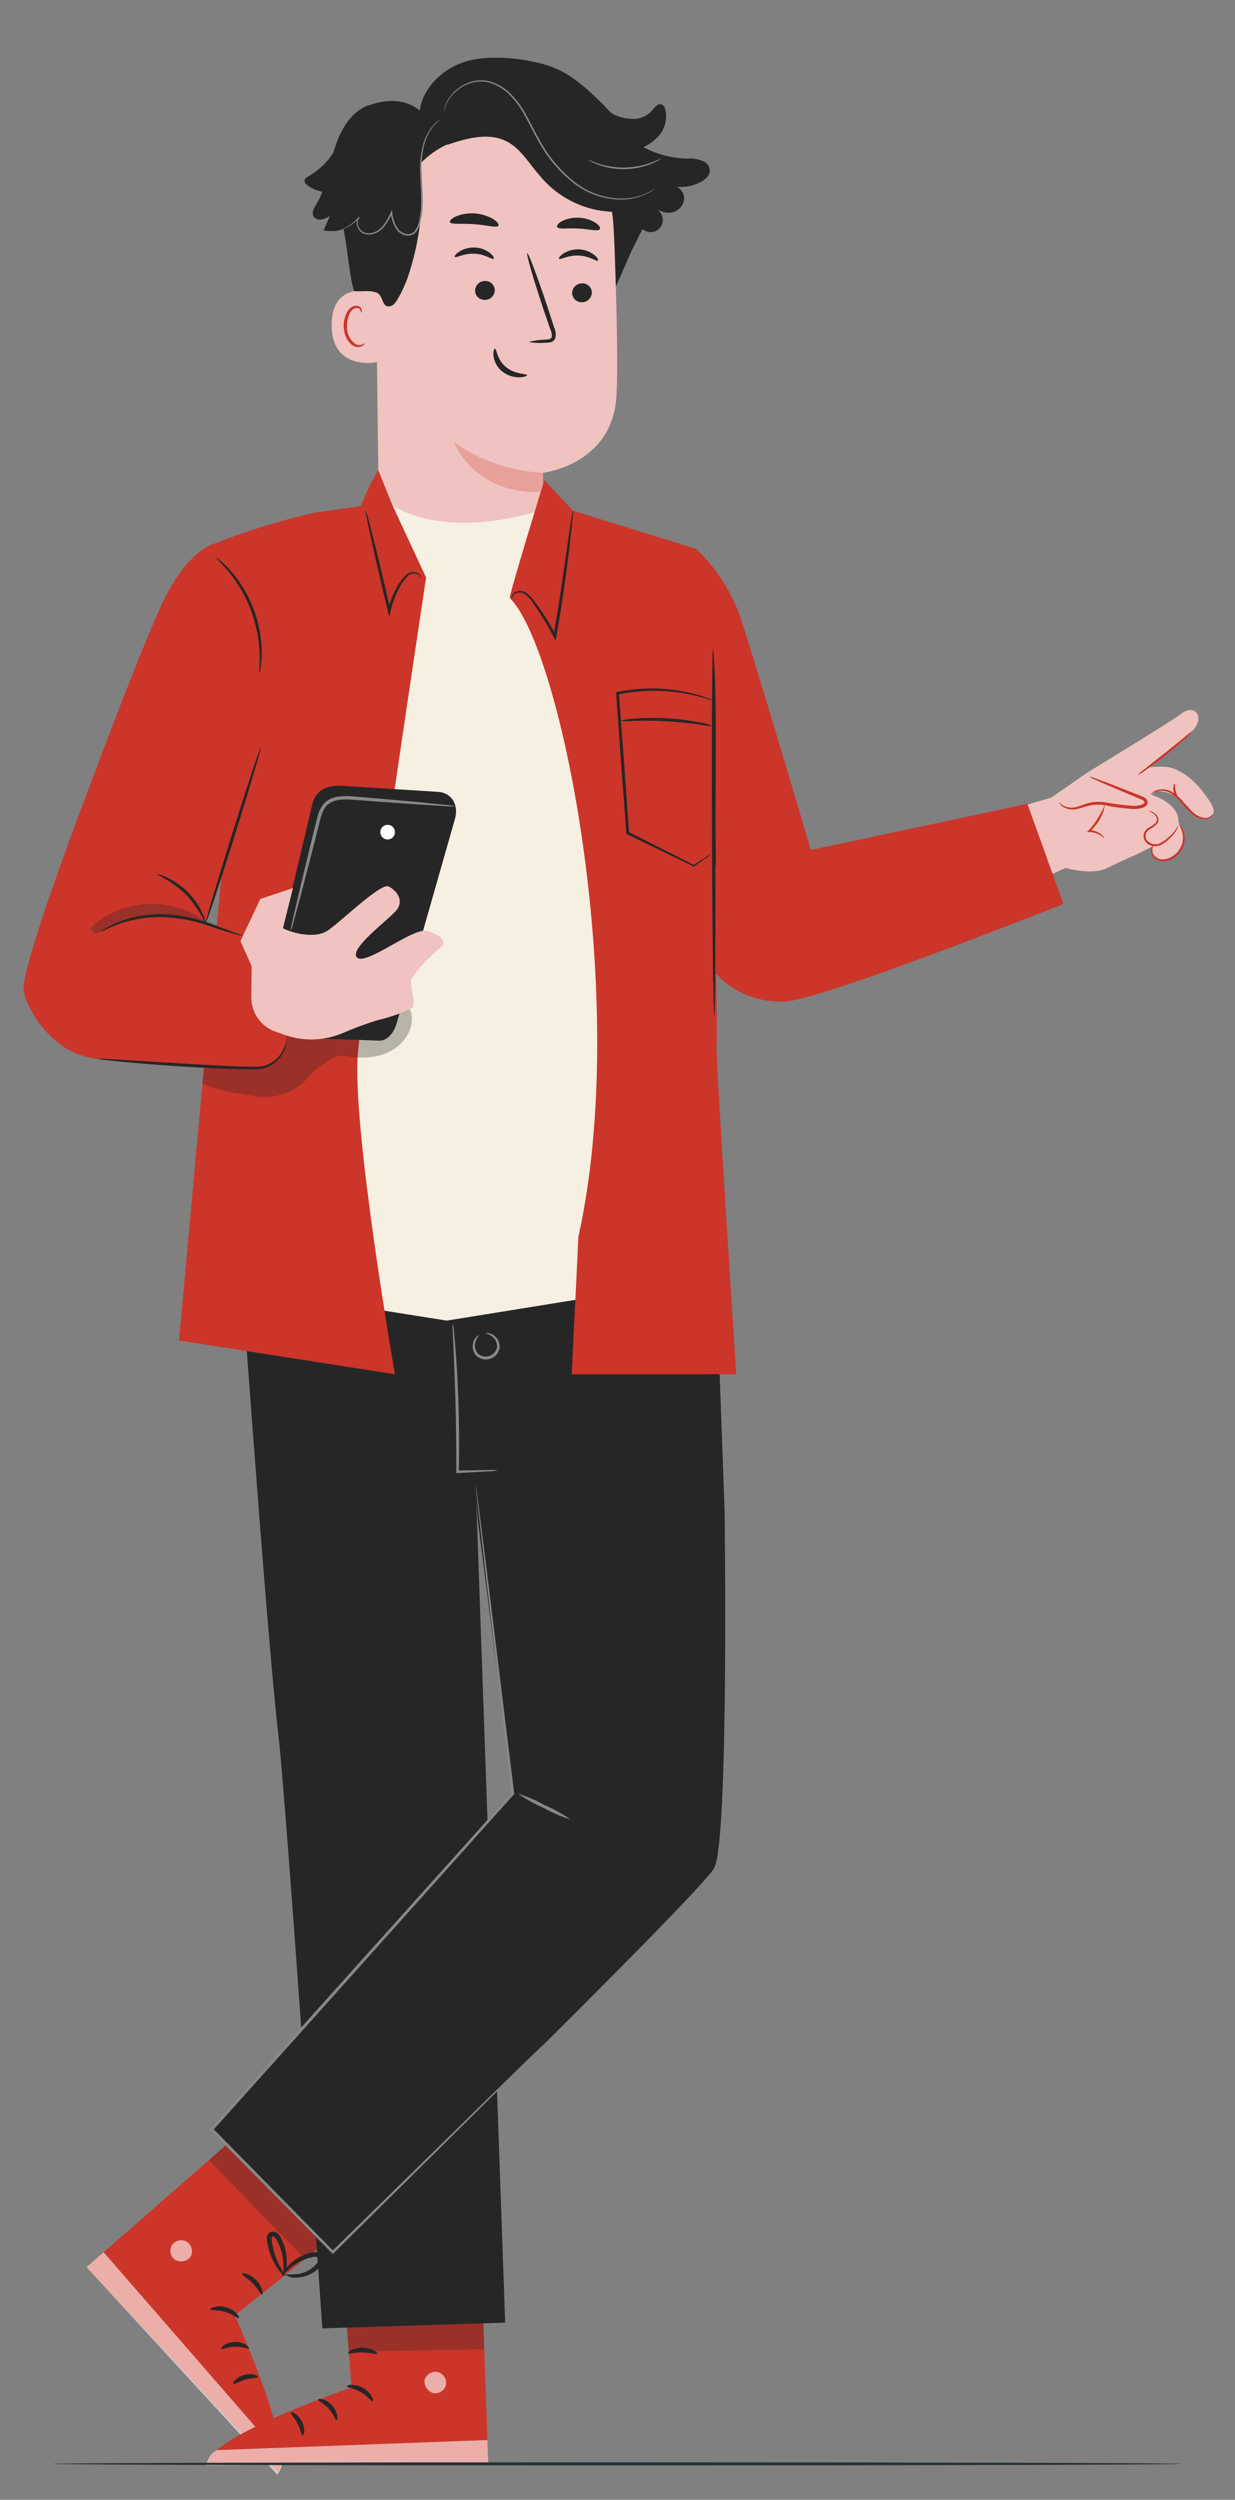 <svg xmlns="http://www.w3.org/2000/svg" width="441" height="892" viewBox="0 0 441 892" fill="none"><rect x="0" y="0" width="441" height="892" fill="#808080" stroke="none"/><path d="M135.349 189.786L134.087 86.298C132.935 60.557 146.951 38.437 172.708 37.987L175.091 38.086C186.654 38.562 197.614 43.374 205.791 51.564C213.967 59.754 218.759 70.723 219.215 82.287C220.09 104.597 220.77 129.261 220.131 141.185C218.803 165.869 193.944 168.69 193.944 168.69C193.89 168.69 193.791 183.716 193.804 190.962L179.284 202.958L135.349 189.786Z" fill="#F0C3C0"></path><path d="M193.946 168.693C182.539 168.192 171.516 164.431 162.182 157.856C162.182 157.856 169.156 176.754 193.887 175.539L193.946 168.693Z" fill="#CC3529" fill-opacity="0.24"></path><path d="M211.348 104.427C211.319 105.347 210.932 106.219 210.269 106.858C209.606 107.496 208.72 107.85 207.8 107.845C207.35 107.862 206.901 107.789 206.479 107.63C206.058 107.47 205.673 107.229 205.346 106.918C205.02 106.608 204.759 106.236 204.579 105.823C204.398 105.41 204.303 104.965 204.297 104.515C204.325 103.596 204.711 102.723 205.373 102.085C206.035 101.446 206.92 101.091 207.84 101.095C208.291 101.078 208.74 101.15 209.162 101.309C209.585 101.468 209.97 101.71 210.297 102.021C210.624 102.331 210.886 102.704 211.066 103.118C211.246 103.531 211.342 103.976 211.348 104.427V104.427Z" fill="#262626"></path><path d="M213.508 92.984C213.058 93.434 210.464 91.337 206.666 91.184C202.878 90.982 200.012 92.82 199.62 92.339C199.425 92.114 199.906 91.313 201.155 90.478C202.844 89.409 204.823 88.888 206.819 88.986C208.793 89.06 210.693 89.76 212.241 90.987C213.373 91.938 213.733 92.786 213.508 92.984Z" fill="#262626"></path><path d="M176.687 103.594C176.658 104.513 176.271 105.385 175.608 106.023C174.945 106.662 174.06 107.016 173.14 107.011C172.689 107.028 172.24 106.955 171.819 106.796C171.397 106.636 171.012 106.394 170.685 106.084C170.359 105.773 170.098 105.401 169.918 104.988C169.738 104.575 169.642 104.13 169.637 103.679C169.665 102.76 170.052 101.888 170.714 101.249C171.375 100.611 172.26 100.255 173.18 100.259C173.631 100.242 174.081 100.314 174.503 100.474C174.925 100.633 175.311 100.875 175.638 101.186C175.965 101.496 176.226 101.87 176.407 102.283C176.587 102.697 176.682 103.142 176.687 103.594V103.594Z" fill="#262626"></path><path d="M176.291 92.325C175.841 92.775 173.241 90.681 169.448 90.525C165.659 90.325 162.793 92.161 162.399 91.68C162.206 91.455 162.68 90.654 163.936 89.821C165.624 88.75 167.603 88.228 169.6 88.327C171.575 88.402 173.474 89.103 175.025 90.327C176.149 91.281 176.514 92.129 176.291 92.325Z" fill="#262626"></path><path d="M188.699 122.043C190.725 121.5 192.811 121.212 194.908 121.186C195.882 121.127 196.807 120.961 196.998 120.317C197.121 119.32 196.936 118.308 196.47 117.418C195.655 115.034 194.802 112.535 193.909 109.919C190.362 99.246 187.835 90.49 188.269 90.347C188.703 90.203 191.925 98.743 195.468 109.415C196.319 112.044 197.132 114.557 197.907 116.952C198.468 118.147 198.59 119.5 198.254 120.776C198.098 121.112 197.868 121.408 197.582 121.641C197.296 121.875 196.96 122.041 196.6 122.126C196.057 122.248 195.501 122.302 194.944 122.286C192.861 122.47 190.762 122.389 188.699 122.043Z" fill="#262626"></path><path d="M177.99 80.506C177.434 81.453 173.794 80.281 169.315 80.002C164.838 79.631 161.068 80.259 160.656 79.242C160.476 78.758 161.27 77.917 162.881 77.197C165.011 76.345 167.307 75.988 169.595 76.155C171.883 76.322 174.103 77.007 176.087 78.16C177.576 79.107 178.238 80.056 177.99 80.506Z" fill="#262626"></path><path d="M214.153 81.834C213.34 82.675 210.272 81.696 206.555 81.557C202.843 81.307 199.675 81.955 198.974 81.035C198.668 80.585 199.185 79.737 200.582 78.959C202.504 77.99 204.651 77.558 206.798 77.708C208.938 77.781 211.018 78.435 212.814 79.6C214.108 80.522 214.51 81.422 214.153 81.834Z" fill="#262626"></path><path d="M135.351 104.658C134.937 104.458 118.588 98.937 118.431 115.844C118.273 132.75 135.279 129.423 135.304 128.937C135.329 128.451 135.351 104.658 135.351 104.658Z" fill="#F0C3C0"></path><path d="M130.216 122.487C130.142 122.431 129.919 122.69 129.42 122.915C128.716 123.206 127.927 123.214 127.217 122.937C126.132 122.234 125.253 121.256 124.671 120.101C124.089 118.947 123.825 117.658 123.906 116.368C123.877 114.918 124.173 113.48 124.769 112.159C124.933 111.629 125.224 111.148 125.616 110.756C126.008 110.364 126.49 110.073 127.019 109.909C127.359 109.823 127.717 109.859 128.033 110.009C128.349 110.16 128.602 110.417 128.749 110.735C128.974 111.209 128.859 111.544 128.949 111.576C128.997 111.619 129.316 111.295 129.174 110.595C129.084 110.176 128.853 109.801 128.52 109.531C128.058 109.174 127.475 109.012 126.895 109.081C126.2 109.212 125.549 109.519 125.006 109.974C124.463 110.428 124.045 111.013 123.793 111.675C123.059 113.132 122.694 114.746 122.729 116.377C122.805 119.785 124.517 122.989 126.956 123.718C127.409 123.855 127.887 123.888 128.354 123.815C128.821 123.743 129.266 123.565 129.656 123.297C130.182 122.894 130.275 122.519 130.216 122.487Z" fill="#CC3529"></path><path d="M176.757 124.403C177.337 124.367 177.364 128.248 180.698 130.99C184.032 133.733 188.165 133.285 188.199 133.827C188.253 134.07 187.281 134.585 185.533 134.641C183.259 134.683 181.043 133.923 179.274 132.493C177.578 131.117 176.482 129.136 176.217 126.968C176.066 125.346 176.496 124.376 176.757 124.403Z" fill="#262626"></path><path d="M253.35 60.052C253.062 59.054 252.397 58.208 251.496 57.692C249.526 56.775 247.348 56.396 245.184 56.592C239.8 56.422 234.526 55.034 229.757 52.531C231.442 51.73 232.99 50.667 234.342 49.381C235.781 48.085 236.837 46.419 237.396 44.565C237.955 42.711 237.996 40.74 237.514 38.864C237.437 38.51 237.279 38.178 237.052 37.895C236.826 37.612 236.536 37.385 236.207 37.233C235.114 36.884 234.14 37.95 233.363 38.808C232.375 40.121 231.05 41.143 229.53 41.766C228.009 42.39 226.348 42.592 224.722 42.351C222.466 42.184 220.276 41.509 218.317 40.376C218.245 40.299 218.182 40.214 218.108 40.139C217.24 39.222 216.391 38.34 215.555 37.496C209.267 31.116 203.845 26.682 198.232 24.351C190.013 20.933 176.225 19.431 167.593 21.59C158.96 23.75 151.154 30.646 149.856 39.449C145.077 35.314 137.829 35.267 131.925 37.561L131.777 37.496C125.205 39.746 121.405 46.63 119.403 53.282C119.293 53.647 119.198 54.016 119.095 54.383C116.851 57.891 113.795 60.808 110.186 62.887C109.549 63.249 108.818 63.692 108.733 64.419C108.647 65.145 109.252 65.744 109.837 66.173C111.405 67.31 113.207 68.082 115.111 68.434C114.503 70.021 113.759 71.552 112.888 73.01C112.134 74.254 111.239 75.744 111.869 77.06C112.159 77.543 112.591 77.926 113.105 78.156C113.62 78.387 114.192 78.455 114.746 78.351C115.85 78.119 116.893 77.66 117.808 77.001C117.058 78.74 116.308 80.48 115.558 82.221C117.932 82.647 120.373 82.512 122.686 81.827C124.006 88.086 124.92 99.661 126.479 103.91C130.965 104.041 132.06 103.564 134.317 104.342C137.241 105.346 136.056 110.516 139.883 109.087C141.831 108.358 144.893 101.042 145.565 99.073C150.028 85.959 151.616 72.037 150.222 58.254C152.977 55.388 156.256 53.076 159.883 51.447L159.588 51.708C166.526 49.386 174.373 47.114 180.895 50.432C185.955 53.008 188.884 58.322 192.641 62.581C195.804 66.462 199.754 69.629 204.231 71.871C208.708 74.113 213.609 75.379 218.612 75.586C219.496 83.06 219.645 95.272 219.93 102.239L226.036 88.367V88.423C226.527 87.611 226.936 86.792 227.325 85.971L227.46 85.724V85.681C228.059 84.334 228.727 83.019 229.462 81.742L229.53 81.8C230.331 82.478 231.351 82.843 232.4 82.828C233.449 82.814 234.458 82.42 235.24 81.721C236.022 81.021 236.525 80.062 236.656 79.021C236.787 77.979 236.537 76.926 235.953 76.054C235.373 75.239 234.672 74.518 233.874 73.915C234.718 74.749 235.764 75.352 236.909 75.663C238.055 75.974 239.262 75.983 240.412 75.69C241.551 75.356 242.549 74.656 243.25 73.699C243.952 72.741 244.318 71.579 244.293 70.392C244.208 69.59 243.914 68.825 243.44 68.173C242.966 67.521 242.329 67.005 241.593 66.677C244.659 66.954 247.737 66.312 250.437 64.833C252.189 63.858 253.917 62.25 253.35 60.052Z" fill="#262626"></path><path d="M157.616 42.372C156.723 43.056 155.884 43.808 155.108 44.622C153.127 46.964 151.787 49.779 151.218 52.793C150.771 54.857 150.535 56.962 150.514 59.074C150.478 61.353 150.633 63.798 150.777 66.368C150.977 69.069 151.008 71.78 150.872 74.485C150.777 75.923 150.574 77.352 150.264 78.759C150.028 80.268 149.409 81.69 148.464 82.89C148.027 83.365 147.475 83.718 146.86 83.915C146.246 84.112 145.591 84.147 144.959 84.015C143.748 83.779 142.649 83.146 141.839 82.215C140.519 80.353 139.72 78.172 139.524 75.898L140.044 75.967C139.275 77.822 138.241 79.556 136.975 81.115C135.75 82.561 134.016 83.48 132.131 83.682C131.255 83.762 130.373 83.598 129.585 83.207C128.853 82.816 128.255 82.214 127.87 81.479C127.508 80.805 127.336 80.046 127.371 79.281C127.411 78.567 127.7 77.888 128.187 77.364L128.446 77.601C126.956 79.273 125.129 80.611 123.085 81.529C122.548 81.771 121.995 81.978 121.432 82.15C121.24 82.219 121.042 82.266 120.84 82.289C121.019 82.197 121.207 82.121 121.4 82.064C121.771 81.918 122.32 81.704 123.006 81.365C124.981 80.395 126.74 79.038 128.181 77.376L128.439 77.614C128.027 78.129 127.786 78.76 127.749 79.418C127.713 80.077 127.882 80.73 128.235 81.288C128.586 81.941 129.125 82.474 129.783 82.818C130.5 83.162 131.299 83.301 132.091 83.221C133.848 83.013 135.458 82.139 136.59 80.779C137.812 79.25 138.807 77.553 139.546 75.74L139.911 74.953L140.066 75.81C140.255 77.981 141.015 80.063 142.269 81.846C142.994 82.681 143.976 83.251 145.06 83.466C145.598 83.579 146.156 83.551 146.679 83.382C147.202 83.214 147.671 82.911 148.041 82.505C148.91 81.377 149.48 80.047 149.697 78.64C150.002 77.261 150.203 75.862 150.3 74.453C150.442 71.772 150.421 69.085 150.239 66.406C150.109 63.832 149.969 61.38 150.014 59.072C150.056 56.93 150.319 54.798 150.8 52.71C151.42 49.639 152.851 46.791 154.946 44.462C155.711 43.619 156.614 42.912 157.616 42.372V42.372Z" fill="#888888"></path><path d="M233.883 67.318C233.883 67.318 233.82 67.381 233.683 67.485L233.06 67.935C232.725 68.181 232.372 68.401 232.005 68.594C231.517 68.885 231.011 69.144 230.491 69.37C227.155 70.837 223.508 71.45 219.876 71.154C214.475 70.737 209.311 68.763 205.008 65.471C199.817 61.405 195.509 56.324 192.346 50.538C190.58 47.521 189.149 44.432 187.563 41.579C186.12 38.8 184.288 36.242 182.121 33.982C180.166 31.944 177.731 30.429 175.039 29.575C173.82 29.22 172.553 29.059 171.284 29.098C170.112 29.153 168.953 29.363 167.835 29.721C164.421 30.846 161.555 33.215 159.808 36.358C159.229 37.535 158.785 38.775 158.488 40.054C158.483 39.967 158.49 39.88 158.51 39.795C158.546 39.588 158.587 39.345 158.636 39.037C158.849 38.074 159.175 37.14 159.608 36.254C160.333 34.865 161.283 33.607 162.42 32.531C163.932 31.097 165.736 30.006 167.707 29.331C168.858 28.95 170.055 28.723 171.266 28.657C172.584 28.604 173.902 28.759 175.172 29.118C177.952 29.978 180.471 31.526 182.495 33.617C184.711 35.902 186.585 38.495 188.058 41.316C189.662 44.191 191.095 47.273 192.846 50.261C195.971 55.98 200.215 61.011 205.325 65.055C209.541 68.312 214.601 70.292 219.908 70.76C223.48 71.088 227.079 70.548 230.398 69.186C231.594 68.629 232.757 68.005 233.883 67.318V67.318Z" fill="#888888"></path><path d="M236.265 56.474C235.995 56.717 235.692 56.922 235.365 57.081C234.518 57.583 233.635 58.019 232.721 58.386C231.369 58.945 229.971 59.386 228.544 59.704C225.035 60.492 221.405 60.569 217.866 59.929C216.427 59.67 215.013 59.286 213.639 58.784C212.709 58.457 211.807 58.058 210.939 57.59C210.608 57.444 210.299 57.252 210.021 57.02C210.071 56.921 211.43 57.641 213.767 58.397C215.135 58.836 216.534 59.172 217.952 59.405C221.429 59.97 224.979 59.893 228.429 59.18C229.836 58.889 231.219 58.495 232.568 58.001C234.883 57.153 236.211 56.379 236.265 56.474Z" fill="#888888"></path><path d="M124.037 793.918L83.848 826.24C83.848 826.24 106.008 875.444 99.162 882.139L30.898 808.971L91.443 756.039L124.037 793.918Z" fill="#CC3529"></path><g opacity="0.6"><path d="M66.894 799.999C66.042 799.463 65.023 799.26 64.031 799.429C63.04 799.598 62.145 800.127 61.519 800.915C60.953 801.745 60.726 802.761 60.886 803.754C61.046 804.747 61.58 805.64 62.379 806.251C63.282 806.817 64.364 807.028 65.414 806.843C66.464 806.659 67.409 806.092 68.066 805.252C68.568 804.325 68.692 803.239 68.41 802.222C68.129 801.206 67.464 800.338 66.556 799.801" fill="white"></path></g><g opacity="0.6"><path d="M30.896 808.968L37 803.634L100.458 876.579C100.765 877.688 100.791 878.856 100.532 879.977C100.274 881.098 99.74 882.137 98.978 883L30.896 808.968Z" fill="white"></path></g><path d="M85.296 827.128C84.916 827.436 83.15 825.733 80.39 824.944C77.65 824.082 75.238 824.53 75.089 824.062C74.864 823.659 77.564 822.3 80.88 823.315C84.196 824.33 85.706 826.917 85.296 827.128Z" fill="#262626"></path><path d="M88.89 837.91C88.604 838.306 86.591 837.248 83.941 837.345C81.291 837.365 79.326 838.51 79.023 838.128C78.665 837.831 80.598 835.703 83.903 835.653C87.207 835.604 89.234 837.597 88.89 837.91Z" fill="#262626"></path><path d="M83.283 850.63C82.914 850.362 84.315 848.249 87.159 847.448C90.003 846.648 92.304 847.673 92.131 848.099C92.007 848.571 89.953 848.389 87.631 849.084C85.287 849.723 83.638 850.965 83.283 850.63Z" fill="#262626"></path><path d="M93.652 818.751C93.179 818.889 92.223 816.751 90.277 814.787C88.367 812.781 86.261 811.764 86.41 811.296C86.493 810.846 89.233 811.255 91.496 813.602C93.76 815.948 94.099 818.682 93.652 818.751Z" fill="#262626"></path><g opacity="0.3"><path d="M116.07 800.31L108.916 806.08L74.594 770.782L83.293 763.133L116.07 800.31Z" fill="#262626"></path></g><path d="M101.632 812.072C101.483 812.21 99.989 810.947 98.372 808.266C97.433 806.69 96.689 805.005 96.158 803.249C95.844 802.208 95.601 801.146 95.431 800.072C95.299 799.445 95.265 798.802 95.332 798.165C95.385 797.695 95.592 797.257 95.921 796.918C96.25 796.579 96.683 796.359 97.15 796.293C97.569 796.256 97.99 796.317 98.38 796.471C98.771 796.625 99.12 796.868 99.4 797.181C99.819 797.659 100.167 798.195 100.433 798.772C100.934 799.751 101.346 800.775 101.661 801.829C102.191 803.606 102.437 805.454 102.392 807.307C102.52 809.017 102.119 810.725 101.243 812.198C100.977 812.135 101.393 810.282 101.191 807.334C101.068 805.621 100.724 803.932 100.169 802.306C99.841 801.357 99.436 800.435 98.959 799.55C98.475 798.567 97.89 797.879 97.357 797.976C97.155 798.018 97.094 798.057 97.004 798.425C96.964 798.895 96.99 799.369 97.081 799.832C97.219 800.839 97.416 801.837 97.67 802.821C98.104 804.5 98.695 806.133 99.434 807.701C100.268 809.105 101.002 810.566 101.632 812.072V812.072Z" fill="#262626"></path><path d="M100.689 812.055C100.518 811.974 101.209 810.096 103.485 807.889C105.638 805.84 108.313 804.422 111.218 803.79C111.894 803.561 112.618 803.511 113.319 803.644C114.02 803.778 114.675 804.091 115.22 804.553C115.505 804.895 115.686 805.313 115.742 805.755C115.798 806.198 115.726 806.647 115.535 807.05C115.26 807.626 114.905 808.162 114.482 808.64C113.748 809.502 112.888 810.248 111.931 810.852C110.332 811.869 108.507 812.477 106.617 812.62C105.766 812.779 104.893 812.765 104.048 812.579C103.203 812.393 102.404 812.039 101.699 811.538C103.29 811.594 104.882 811.556 106.468 811.426C108.12 811.141 109.689 810.499 111.067 809.545C111.865 808.993 112.581 808.332 113.195 807.581C113.897 806.766 114.286 805.905 113.942 805.673C113.586 805.461 113.188 805.329 112.776 805.285C112.364 805.242 111.947 805.288 111.555 805.421C110.577 805.615 109.617 805.896 108.689 806.26C107.104 806.893 105.617 807.747 104.273 808.798C101.962 810.616 100.921 812.208 100.689 812.055Z" fill="#262626"></path><path d="M121.621 800.489L125.517 851.914C125.517 851.914 74.466 869.396 74.262 878.969L174.33 878.744L171.545 798.372L121.621 800.489Z" fill="#CC3529"></path><g opacity="0.6"><path d="M156.259 846.356C157.232 846.611 158.077 847.216 158.633 848.054C159.188 848.893 159.415 849.908 159.269 850.903C159.051 851.885 158.464 852.745 157.63 853.307C156.797 853.869 155.779 854.09 154.788 853.924C153.758 853.65 152.867 853.005 152.285 852.113C151.704 851.22 151.473 850.144 151.638 849.092C151.97 848.091 152.678 847.258 153.612 846.768C154.546 846.279 155.634 846.17 156.646 846.467" fill="white"></path></g><g opacity="0.6"><path d="M174.338 878.75L174.056 870.651L77.437 874.251C76.418 874.785 75.549 875.565 74.908 876.52C74.266 877.475 73.874 878.575 73.766 879.72L174.338 878.75Z" fill="white"></path></g><path d="M123.877 851.472C123.913 851.96 126.352 852.084 128.826 853.56C131.33 854.968 132.651 857.033 133.101 856.824C133.551 856.712 132.703 853.821 129.688 852.088C126.673 850.356 123.753 851.036 123.877 851.472Z" fill="#262626"></path><path d="M113.561 856.228C113.469 856.705 115.618 857.452 117.357 859.449C119.157 861.398 119.663 863.614 120.149 863.573C120.599 863.632 120.835 860.759 118.623 858.313C116.412 855.868 113.55 855.76 113.561 856.228Z" fill="#262626"></path><path d="M108.105 869.019C108.555 869.104 109.136 866.638 107.774 864.013C106.413 861.387 104.089 860.413 103.9 860.832C103.639 861.246 105.178 862.632 106.263 864.791C107.396 866.935 107.619 868.989 108.105 869.019Z" fill="#262626"></path><path d="M124.288 839.654C124.513 840.093 126.722 839.33 129.489 839.407C132.258 839.429 134.438 840.268 134.681 839.841C134.949 839.476 132.78 837.753 129.521 837.708C126.261 837.663 124.031 839.281 124.288 839.654Z" fill="#262626"></path><g opacity="0.3"><path d="M123.869 829.953L124.544 839.119L172.913 838.273L172.574 828.471L123.869 829.953Z" fill="#262626"></path></g><path d="M123.688 829.27C125.347 829.647 127.077 829.569 128.695 829.045C130.487 828.65 132.225 828.04 133.87 827.227C134.844 826.745 135.784 826.197 136.684 825.587C137.234 825.254 137.728 824.836 138.149 824.35C138.455 823.99 138.633 823.539 138.655 823.067C138.677 822.595 138.542 822.129 138.27 821.742C138.012 821.412 137.68 821.146 137.301 820.967C136.921 820.788 136.505 820.701 136.086 820.712C135.45 820.732 134.821 820.844 134.219 821.045C133.161 821.349 132.133 821.748 131.148 822.237C129.488 823.066 127.97 824.151 126.648 825.452C124.414 827.691 123.694 829.547 123.865 829.634C124.09 829.787 125.161 828.215 127.449 826.347C128.783 825.264 130.251 824.357 131.816 823.648C132.734 823.239 133.683 822.904 134.655 822.647C135.703 822.327 136.603 822.284 136.905 822.746C137.01 822.921 137.026 822.991 136.817 823.308C136.503 823.658 136.14 823.961 135.739 824.208C134.91 824.797 134.047 825.338 133.154 825.826C131.634 826.656 130.038 827.342 128.389 827.875C126.791 828.227 125.219 828.693 123.688 829.27V829.27Z" fill="#262626"></path><path d="M124.343 829.943C125.235 828.478 125.629 826.763 125.467 825.055C125.479 823.199 125.175 821.355 124.568 819.601C124.203 818.561 123.735 817.559 123.17 816.611C122.875 815.961 122.417 815.398 121.84 814.978C121.262 814.557 120.586 814.293 119.877 814.211C119.434 814.24 119.008 814.394 118.65 814.656C118.291 814.918 118.015 815.276 117.852 815.689C117.616 816.283 117.464 816.908 117.402 817.545C117.273 818.67 117.317 819.808 117.533 820.92C117.883 822.782 118.688 824.53 119.877 826.006C121.933 828.519 123.994 829.021 124.028 828.854C124.181 828.602 122.442 827.73 120.849 825.298C119.927 823.898 119.322 822.314 119.076 820.656C118.932 819.696 118.925 818.721 119.053 817.759C119.168 816.69 119.533 815.817 119.935 815.909C120.43 815.883 121.308 816.647 121.751 817.484C122.28 818.33 122.732 819.223 123.101 820.15C123.724 821.736 124.117 823.403 124.271 825.1C124.532 828.031 124.082 829.892 124.343 829.943Z" fill="#262626"></path><path d="M84.385 430.257C84.385 430.257 95.233 584.251 99.458 619.572C102.144 642.022 115.105 830.802 115.105 830.802L180.388 828.777L169.868 529.817V438.106L84.385 430.257Z" fill="#262626"></path><path d="M75.631 759.822L118.841 803.635C118.841 803.635 249.713 676.111 255.025 666.548C260.336 656.984 258.743 539.046 258.743 539.046L254.919 433.345L161.483 438.107L170.707 543.253L183.148 639.992L75.631 759.822Z" fill="#262626"></path><path d="M194.345 729.34C194.345 729.34 193.909 729.837 193.014 730.75L189.027 734.77L173.792 749.934L119.162 803.957L118.838 804.276L118.516 803.952L75.26 760.183L74.916 759.837L75.242 759.473L110.113 720.579L182.806 639.674L182.692 640.039C178.788 607.037 175.533 579.501 173.243 560.173C172.138 550.556 171.268 542.983 170.669 537.768C170.392 535.212 170.176 533.237 170.026 531.858C169.965 531.217 169.918 530.717 169.88 530.339C169.855 530.169 169.847 529.996 169.855 529.824C169.904 529.989 169.937 530.159 169.954 530.33L170.179 531.84L170.959 537.732C171.619 542.94 172.575 550.504 173.79 560.108C176.168 579.429 179.553 606.95 183.612 639.931L183.639 640.14L183.497 640.297L110.91 721.288L76.014 760.165L75.998 759.455L119.173 803.311H118.527L173.421 749.56L188.831 734.575L192.912 730.653C193.841 729.774 194.345 729.34 194.345 729.34Z" fill="#888888"></path><path d="M203.63 649.196C200.326 648.161 197.136 646.789 194.111 645.104C190.929 643.736 187.896 642.044 185.061 640.056C188.366 641.091 191.556 642.462 194.581 644.148C197.763 645.516 200.795 647.207 203.63 649.196V649.196Z" fill="#888888"></path><path d="M177.847 524.668C176.547 524.913 175.228 525.043 173.906 525.058L163.395 525.611L162.945 525.633V525.166C162.945 519.732 162.92 513.087 162.776 505.924C162.594 496.614 162.243 488.193 161.973 482.097C161.847 479.215 161.748 476.794 161.66 474.875C161.566 473.991 161.566 473.1 161.66 472.216C161.887 473.076 162.023 473.957 162.065 474.846C162.254 476.544 162.479 479.005 162.718 482.045C163.181 488.137 163.651 496.569 163.843 505.892C163.989 513.071 163.946 519.728 163.82 525.168L163.37 524.718L173.892 524.54C175.212 524.47 176.535 524.513 177.847 524.668V524.668Z" fill="#888888"></path><path d="M173.295 475.766C173.295 475.717 173.651 475.573 174.332 475.647C175.301 475.79 176.198 476.243 176.888 476.938C177.423 477.451 177.839 478.076 178.106 478.767C178.372 479.459 178.484 480.201 178.431 480.94C178.274 481.851 177.87 482.7 177.261 483.395C176.653 484.09 175.865 484.604 174.983 484.881C174.102 485.157 173.161 485.185 172.265 484.961C171.368 484.737 170.551 484.271 169.903 483.613C169.437 483.036 169.105 482.364 168.929 481.643C168.753 480.923 168.738 480.173 168.886 479.447C169.055 478.482 169.533 477.599 170.247 476.929C170.764 476.479 171.147 476.387 171.167 476.434C170.356 477.3 169.822 478.388 169.63 479.559C169.555 480.165 169.606 480.781 169.78 481.367C169.954 481.952 170.247 482.496 170.641 482.963C171.173 483.453 171.826 483.793 172.532 483.951C173.238 484.109 173.973 484.078 174.664 483.862C175.354 483.645 175.976 483.251 176.466 482.719C176.956 482.186 177.297 481.534 177.455 480.828C177.51 480.218 177.439 479.604 177.245 479.023C177.052 478.442 176.74 477.908 176.33 477.453C175.507 476.604 174.451 476.016 173.295 475.766Z" fill="#888888"></path><path d="M394.961 309.905C400.252 307.334 406.272 304.686 406.272 304.686L411.496 302.051C411.546 302.44 411.561 302.834 411.541 303.226C411.451 303.963 411.55 304.712 411.829 305.401C412.248 305.971 412.83 306.4 413.498 306.631C414.166 306.863 414.889 306.887 415.571 306.699C417.03 306.446 418.398 305.819 419.542 304.878C420.685 303.938 421.565 302.716 422.095 301.333C422.563 299.998 422.688 298.566 422.457 297.17C422.226 295.774 421.648 294.458 420.774 293.345C420.833 292.537 420.732 291.725 420.477 290.955C418.768 285.736 411.076 283.588 411.076 283.588L412.774 282.411C412.774 282.411 419.035 281.093 425.575 289.486C426.541 290.766 427.943 291.647 429.515 291.961C429.991 292.081 430.488 292.093 430.97 291.998C431.452 291.903 431.907 291.702 432.302 291.41C434.302 289.77 433.652 287.934 429.64 282.636C425.629 277.338 419.996 273.549 415.526 273.583C413.449 273.548 411.373 273.659 409.312 273.916C409.312 273.916 424.016 262.404 424.918 261.639C427.526 259.423 428.714 256.409 427.393 254.537C426.547 253.335 424.59 252.445 421.474 254.93C418.774 257.081 388.338 275.628 388.338 275.628L375.354 284.627L359.111 289.351L369.224 314.773L380.502 309.718C384.671 310.76 391.096 311.774 394.961 309.905Z" fill="#F0C3C0"></path><path d="M378.285 286.201C378.812 287.071 379.596 287.755 380.53 288.158C381.463 288.561 382.499 288.663 383.493 288.451C385.518 288.192 387.383 287.26 389.379 286.86C395.343 285.656 401.574 289.265 407.475 287.78C408.297 287.573 409.246 287.062 409.217 286.221C409.19 285.443 408.344 284.986 407.615 284.691L388.96 277.107" fill="#F0C3C0"></path><path d="M388.965 277.11C389.691 277.217 390.398 277.424 391.068 277.725C392.393 278.19 394.296 278.897 396.638 279.794L404.843 282.998L407.21 283.938C407.937 284.294 409.043 284.438 409.685 285.675C409.803 285.991 409.823 286.335 409.743 286.662C409.663 286.99 409.486 287.286 409.235 287.511C408.82 287.883 408.322 288.151 407.784 288.294C406.821 288.539 405.834 288.676 404.841 288.701C401.224 288.471 397.628 287.988 394.078 287.257C392.569 287.051 391.037 287.072 389.534 287.32C388.141 287.576 386.854 288.067 385.619 288.397C384.648 288.764 383.609 288.915 382.575 288.839C381.54 288.764 380.533 288.464 379.626 287.961C378.377 287.106 378.256 286.177 378.303 286.195C378.735 286.745 379.262 287.214 379.858 287.581C380.727 287.967 381.667 288.17 382.619 288.178C383.571 288.185 384.514 287.996 385.39 287.623C386.564 287.259 387.84 286.723 389.347 286.391C390.942 286.083 392.575 286.022 394.188 286.211C397.697 286.869 401.241 287.32 404.803 287.56C405.7 287.536 406.592 287.415 407.464 287.2C408.274 286.975 408.852 286.465 408.634 286.076C408.465 285.612 407.608 285.261 406.805 284.951L404.454 283.974L396.355 280.543C394.051 279.551 392.195 278.732 390.922 278.141C390.226 277.888 389.567 277.541 388.965 277.11V277.11Z" fill="#CC3529"></path><path d="M410.833 283.453C411.911 282.753 413.137 282.313 414.414 282.166C415.787 282.094 417.147 282.463 418.295 283.219C419.713 284.17 420.973 285.338 422.029 286.679C423.121 288.067 424.351 289.342 425.699 290.483C426.848 291.431 428.226 292.059 429.694 292.305C430.202 292.385 430.721 292.345 431.21 292.189C431.699 292.032 432.146 291.764 432.513 291.406C432.788 291.167 432.99 290.855 433.094 290.506C433.035 290.465 432.826 290.789 432.32 291.205C431.963 291.483 431.549 291.681 431.109 291.784C430.668 291.888 430.21 291.894 429.766 291.804C428.421 291.499 427.171 290.867 426.126 289.966C424.84 288.824 423.659 287.569 422.596 286.215C421.489 284.815 420.154 283.61 418.648 282.652C417.372 281.857 415.869 281.508 414.374 281.66C413.379 281.774 412.428 282.135 411.609 282.71C411.033 283.109 410.803 283.426 410.833 283.453Z" fill="#CC3529"></path><path d="M425.902 260.766C424.857 261.434 423.873 262.194 422.961 263.036L416.032 268.673L409.015 274.208C407.994 274.912 407.039 275.706 406.16 276.581C407.285 276.049 408.348 275.393 409.328 274.626C411.218 273.324 413.764 271.434 416.498 269.245C419.231 267.056 421.627 264.984 423.308 263.427C424.269 262.64 425.139 261.747 425.902 260.766Z" fill="#CC3529"></path><path d="M410.186 289.344C410.163 289.395 410.543 289.569 411.196 289.924C411.649 290.123 412.054 290.417 412.383 290.786C412.712 291.155 412.958 291.591 413.104 292.064C413.161 292.378 413.136 292.702 413.029 293.003C412.922 293.304 412.739 293.572 412.496 293.78C411.889 294.316 411.218 294.775 410.498 295.146C409.587 295.597 408.872 296.367 408.489 297.31C408.34 297.844 408.319 298.405 408.428 298.948C408.538 299.491 408.775 300.001 409.119 300.435C409.465 300.86 409.894 301.211 410.38 301.465C410.866 301.72 411.398 301.873 411.945 301.915C412.943 302.023 413.95 301.833 414.84 301.369C416.214 300.545 417.458 299.523 418.532 298.336C419.277 297.561 419.885 296.666 420.332 295.688C420.514 295.331 420.592 294.931 420.557 294.532C420.489 294.532 420.408 294.925 420.062 295.564C419.533 296.453 418.884 297.266 418.134 297.978C417.051 299.064 415.829 300.003 414.501 300.77C413.724 301.185 412.832 301.333 411.963 301.191C411.094 301.05 410.296 300.627 409.691 299.987C409.416 299.645 409.225 299.242 409.134 298.812C409.043 298.382 409.054 297.937 409.167 297.513C409.492 296.732 410.087 296.093 410.843 295.713C411.602 295.299 412.303 294.787 412.928 294.19C413.227 293.906 413.447 293.549 413.565 293.155C413.683 292.76 413.696 292.341 413.603 291.94C413.425 291.407 413.125 290.922 412.727 290.526C412.328 290.129 411.842 289.831 411.308 289.656C410.957 289.482 410.576 289.376 410.186 289.344V289.344Z" fill="#CC3529"></path><path d="M412.203 301.325C412.185 301.294 411.812 301.46 411.443 302.061C411.196 302.496 411.055 302.983 411.031 303.482C411.007 303.981 411.1 304.479 411.303 304.936C411.638 305.608 412.142 306.181 412.765 306.599C413.388 307.017 414.109 307.266 414.858 307.321C416.67 307.43 418.455 306.843 419.848 305.678C421.246 304.572 422.26 303.052 422.745 301.337C423.125 299.946 423.125 298.479 422.745 297.089C422.499 296.162 422.08 295.29 421.51 294.518C421.101 293.98 420.808 293.744 420.775 293.773C421.422 294.844 421.914 296.001 422.235 297.211C422.518 298.515 422.468 299.87 422.088 301.15C421.609 302.71 420.668 304.088 419.389 305.103C418.142 306.15 416.553 306.699 414.925 306.646C414.28 306.615 413.653 306.421 413.103 306.083C412.552 305.746 412.096 305.274 411.776 304.713C411.582 304.323 411.475 303.896 411.462 303.461C411.449 303.026 411.53 302.593 411.699 302.191C411.953 301.613 412.248 301.37 412.203 301.325Z" fill="#CC3529"></path><path d="M394.367 299.12C394.424 299.082 394.109 298.474 393.229 297.75C392.014 296.776 390.511 296.231 388.954 296.2L389.206 296.8C389.806 296.212 390.37 295.588 390.894 294.931C392.826 292.712 394.101 289.997 394.574 287.093C393.421 289.699 391.992 292.173 390.311 294.474C389.78 295.149 389.231 295.757 388.702 296.303L388.115 296.908H388.952C390.38 296.913 391.777 297.331 392.972 298.112C393.861 298.688 394.293 299.176 394.367 299.12Z" fill="#CC3529"></path><path d="M419.435 279.601C419.258 279.518 418.661 280.911 419.143 282.62C419.624 284.33 420.835 285.232 420.943 285.073C421.096 284.922 420.25 283.921 419.854 282.427C419.458 280.933 419.645 279.657 419.435 279.601Z" fill="#CC3529"></path><path d="M248.606 195.85C255.187 202.171 260.328 209.837 263.679 218.324C267.351 228.151 289.551 303.29 289.551 303.29L366.877 286.833L379.725 322.568C379.725 322.568 292.779 357.108 279.974 357.421C262.925 357.837 248.826 346.096 248.606 328.039C248.385 309.983 248.606 195.85 248.606 195.85Z" fill="#CC3529"></path><path d="M135.801 177.078C135.801 177.078 152.782 195.636 197.232 180.833L225.331 221.936L254.209 455.953L159.529 471.224L85.787 459.525L109.29 221.936L135.801 177.078Z" fill="#F5F0E1"></path><path d="M139.819 179.522C143.432 187.434 152.152 206.068 152.152 206.068C152.152 206.068 130.174 351.946 127.855 375.023C125.303 400.421 141.029 490.376 141.029 490.376L63.938 478.32L85.618 240.462L75.096 194.568C87.243 189.687 99.761 185.784 112.53 182.896L128.712 180.592L132.334 172.556L135.085 167.773L139.819 179.522Z" fill="#CC3529"></path><g opacity="0.3"><path d="M143.849 357.446C134.422 357.244 106.953 365.156 97.588 366.166C87.896 367.21 81.401 368.465 73.482 374.148L72.303 386.582C77.781 389.282 83.959 389.93 89.979 390.956C92.971 391.595 96.065 391.585 99.053 390.929C102.041 390.272 104.853 388.983 107.302 387.149C109.862 385.001 111.741 382.049 114.595 380.315C117.223 378.72 120.053 376.141 123.072 376.731C145.799 381.143 151.572 361.541 143.849 357.446Z" fill="#262626"></path></g><path d="M130.549 182.148C130.875 182.828 131.115 183.545 131.264 184.283C131.656 185.672 132.191 187.692 132.839 190.191C134.115 195.19 135.804 202.115 137.604 209.775C138.256 212.578 138.882 215.278 139.467 217.791H138.472C139.122 215.114 140.116 212.533 141.431 210.113C142.374 208.124 143.712 206.349 145.363 204.893C146.063 204.364 146.926 204.098 147.802 204.142C148.448 204.181 149.066 204.417 149.575 204.817C150.398 205.53 150.308 206.223 150.281 206.194C150.196 206.232 150.144 205.618 149.368 205.093C148.81 204.748 148.157 204.592 147.504 204.647C146.85 204.703 146.232 204.967 145.741 205.402C144.252 206.867 143.052 208.601 142.205 210.511C140.988 212.891 140.068 215.411 139.467 218.016L138.976 220.14L138.47 218.016C137.874 215.507 137.233 212.81 136.565 210.011C134.765 202.349 133.19 195.388 132.103 190.353C131.561 187.834 131.138 185.789 130.871 184.369C130.673 183.645 130.564 182.899 130.549 182.148V182.148Z" fill="#262626"></path><path d="M262.905 490.361C262.905 490.361 255.31 374.117 255.875 372.621C256.44 371.125 254.561 299.36 255.875 298.24C257.189 297.12 248.611 195.85 248.611 195.85L203.998 182.059L204.583 182.149L194.363 171.351C194.363 171.351 181.566 212.912 182.057 213.4C200.703 231.976 225.333 356.985 206.514 441.388C206.514 442.896 204.136 490.37 204.136 490.37L262.905 490.361Z" fill="#CC3529"></path><path d="M253.895 304.781C253.427 305.221 252.92 305.615 252.379 305.96L247.879 309.123L247.762 309.206L247.623 309.141L223.933 297.668L223.688 297.548L223.665 297.272C223.087 289.577 222.432 280.848 221.737 271.647C221.123 262.997 220.538 254.788 220.012 247.415L219.982 246.992L220.394 246.904C228.755 245.177 237.388 245.238 245.724 247.082C248.09 247.587 250.42 248.25 252.698 249.066C253.525 249.315 254.319 249.662 255.063 250.101C255.042 250.151 254.199 249.843 252.588 249.361C250.294 248.673 247.966 248.104 245.614 247.658C237.351 246.036 228.846 246.104 220.61 247.856L220.99 247.343C221.544 254.716 222.16 262.923 222.81 271.568C223.465 280.792 224.086 289.505 224.633 297.202L224.367 296.806L247.857 308.682L247.602 308.698L252.232 305.737C252.756 305.368 253.312 305.048 253.895 304.781V304.781Z" fill="#262626"></path><path d="M254.607 231.801C254.808 232.8 254.917 233.816 254.931 234.836C255.075 236.795 255.212 239.632 255.333 243.139C255.583 250.156 255.653 259.853 255.59 270.555C255.527 281.257 255.475 290.944 255.531 297.954C255.558 301.309 255.578 304.1 255.594 306.258C255.657 307.276 255.627 308.297 255.502 309.309C255.302 308.309 255.194 307.293 255.18 306.274C255.034 304.314 254.899 301.477 254.778 297.97C254.528 290.953 254.458 281.254 254.521 270.55C254.584 259.846 254.634 250.165 254.58 243.155C254.553 239.801 254.532 237.009 254.514 234.851C254.454 233.834 254.485 232.813 254.607 231.801V231.801Z" fill="#262626"></path><path d="M204.584 182.148C204.633 183.078 204.588 184.009 204.449 184.929C204.291 186.711 204.028 189.287 203.666 192.463C202.937 198.817 201.839 207.584 200.332 217.231C199.787 220.707 199.223 224.061 198.658 227.15L198.386 228.635L197.7 227.285C196.163 224.297 194.474 221.39 192.638 218.576C191.808 217.301 190.993 216.122 190.219 215.037C189.566 214.028 188.781 213.109 187.886 212.306C187.193 211.67 186.278 211.331 185.337 211.361C184.636 211.43 183.979 211.735 183.475 212.227C183.066 212.671 182.837 213.251 182.831 213.854C182.831 213.921 182.368 213.085 183.218 211.996C183.747 211.387 184.477 210.988 185.274 210.871C185.812 210.82 186.355 210.876 186.871 211.036C187.387 211.196 187.866 211.458 188.28 211.804C189.258 212.609 190.119 213.545 190.838 214.587C191.65 215.658 192.5 216.837 193.367 218.097C195.28 220.902 197.03 223.815 198.609 226.821L197.65 226.965C198.159 223.865 198.707 220.522 199.277 217.067C200.782 207.44 201.997 198.695 202.917 192.369C203.367 189.368 203.742 186.855 204.042 184.882C204.132 183.955 204.314 183.04 204.584 182.148Z" fill="#262626"></path><path d="M254.71 259.103C253.069 259.058 251.435 258.869 249.828 258.536C246.836 258.116 242.692 257.623 238.095 257.364C233.499 257.106 229.322 257.139 226.3 257.227C224.666 257.378 223.022 257.385 221.387 257.245C222.97 256.777 224.607 256.518 226.257 256.473C234.18 255.797 242.158 256.242 249.956 257.794C251.591 258.021 253.189 258.462 254.71 259.103V259.103Z" fill="#262626"></path><path d="M76.868 193.924C76.868 193.924 67.28 195.674 58.171 214.801C49.062 233.929 25.655 297.468 24.137 301.718L71.98 333.527L98.992 253.461L76.868 193.924Z" fill="#CC3529"></path><path d="M101.833 366.444L102.24 339.292L71.342 328.831L77.167 309.508L29.571 287.114C29.571 287.114 8.262 342.845 8.399 353.07C8.449 356.851 16.93 376.082 34.651 377.801C46.192 378.926 72.3 380.444 89.86 381.083C91.701 381.187 93.54 380.853 95.227 380.11C96.915 379.368 98.403 378.237 99.57 376.81C100.737 375.382 101.551 373.7 101.944 371.898C102.337 370.097 102.299 368.228 101.833 366.444Z" fill="#CC3529"></path><path d="M93.1 266.781C93.382 266.868 89.201 280.99 83.768 298.317C78.335 315.645 73.701 329.627 73.42 329.537C73.138 329.447 77.316 315.33 82.752 297.998C88.187 280.666 92.819 266.697 93.1 266.781Z" fill="#262626"></path><path d="M86.382 333.917C85.694 333.858 85.016 333.706 84.368 333.467C83.095 333.107 81.264 332.549 79.005 331.84C76.724 331.181 74.145 330.067 71.147 329.28C67.916 328.368 64.609 327.757 61.266 327.456C55.187 326.878 49.054 327.552 43.245 329.435C38.818 330.967 36.328 332.544 36.228 332.36C36.734 331.888 37.301 331.487 37.916 331.17C39.539 330.218 41.236 329.397 42.991 328.718C48.863 326.576 55.14 325.78 61.36 326.387C67.53 327.061 73.565 328.653 79.264 331.111C81.482 331.91 83.273 332.576 84.503 333.057C85.165 333.259 85.797 333.548 86.382 333.917V333.917Z" fill="#262626"></path><path d="M55.877 311.942C57.156 312.066 58.396 312.448 59.522 313.067C65.194 315.668 69.738 320.228 72.32 325.909C72.932 327.037 73.307 328.279 73.42 329.558C71.58 325.738 69.188 322.21 66.323 319.085C63.207 316.208 59.688 313.802 55.877 311.942Z" fill="#262626"></path><path d="M92.65 240.175C92.455 240.151 92.821 237.597 92.707 233.48C92.38 222.682 88.475 212.298 81.606 203.959C78.983 200.785 77.026 199.104 77.157 198.956C77.204 198.899 77.724 199.28 78.63 200.02C79.9 201.076 81.087 202.229 82.178 203.469C83.821 205.295 85.303 207.26 86.605 209.343C89.808 214.463 91.95 220.174 92.905 226.137C93.294 228.562 93.473 231.017 93.44 233.473C93.435 235.125 93.3 236.774 93.037 238.405C92.999 239.011 92.869 239.608 92.65 240.175V240.175Z" fill="#262626"></path><g opacity="0.3"><path d="M53.201 322.499C46.021 322.744 39.126 325.366 33.599 329.955C33.339 330.123 33.116 330.343 32.944 330.6C32.771 330.857 32.653 331.147 32.596 331.451C32.633 331.866 32.829 332.25 33.141 332.525C33.454 332.8 33.86 332.945 34.276 332.929C35.109 332.866 35.914 332.598 36.618 332.148C42.128 329.325 48.143 327.622 54.316 327.138C60.488 326.653 66.695 327.396 72.578 329.325L73.228 328.72C67.426 324.484 60.382 322.296 53.201 322.499V322.499Z" fill="#262626"></path></g><path d="M102.239 371.942C102.275 371.942 102.239 372.2 102.152 372.675C102.032 373.375 101.832 374.059 101.555 374.713C100.682 376.79 99.201 378.554 97.308 379.774C95.414 380.993 93.195 381.612 90.943 381.548C89.018 381.561 86.968 381.53 84.813 381.483C80.5 381.375 75.764 381.181 70.799 380.907C60.864 380.349 51.888 379.633 45.398 379.037C42.151 378.738 39.528 378.468 37.717 378.254C36.771 378.197 35.833 378.046 34.916 377.804C35.86 377.723 36.81 377.732 37.753 377.834L45.456 378.284L70.858 379.84C75.807 380.115 80.543 380.338 84.842 380.5L90.937 380.664C92.66 380.772 94.382 380.437 95.938 379.69C98.239 378.651 100.096 376.827 101.175 374.544C101.481 373.924 101.739 373.281 101.945 372.621C102.102 372.169 102.203 371.935 102.239 371.942Z" fill="#262626"></path><path d="M108.669 370.351L135.348 371.332C138.014 371.431 140.505 368.99 141.634 365.175L162.523 291.98C163.841 286.92 161.038 282.841 156.482 282.556L121.222 280.342C115.551 280.342 112.518 282.778 111.503 287.053L97.762 344.988C94.849 357.28 100.338 370.045 108.669 370.351Z" fill="#262626"></path><path d="M85.852 335.795L92.947 320.785L104.603 316.889L101.028 331.237C105.606 333.447 112.484 334.589 116.437 332.405C120.389 330.22 135.87 314.828 138.786 316.306C141.701 317.784 144.315 321.312 141.643 324.693C138.97 328.074 124.461 338.547 127.469 341.647C130.477 344.747 147.186 331.163 152.111 332.178C157.035 333.192 160.019 336.043 157.285 338.133C154.552 340.223 147.82 346.97 146.624 349.926C146.918 353.622 148.669 358.853 147.058 359.759C143.124 361.635 138.995 363.069 134.745 364.034C130.383 365.411 126.095 367.011 121.897 368.826C115.448 371.425 108.274 371.59 101.712 369.289L98.365 368.117C95.823 367.226 93.626 365.562 92.079 363.357C90.533 361.153 89.716 358.519 89.744 355.827L89.856 344.745L85.852 335.795Z" fill="#F0C3C0"></path><path d="M103.76 332.333C104.236 331.189 104.612 330.005 104.885 328.796L107.524 319.042C108.61 314.844 109.881 309.941 111.283 304.535C111.98 301.795 112.709 298.929 113.463 295.959C114.311 293.05 114.63 289.66 116.66 287.453C118.759 285.269 122.147 285.156 125.089 285.296L133.904 285.957L148.847 287.028L158.932 287.644C160.166 287.771 161.408 287.79 162.644 287.703C161.438 287.422 160.209 287.244 158.973 287.172L148.916 286.168L133.983 284.837L125.152 284.103C123.547 283.983 121.932 284.052 120.343 284.31C118.615 284.574 117.016 285.38 115.778 286.614C114.655 287.905 113.86 289.449 113.461 291.113C113.022 292.688 112.684 294.18 112.304 295.671C111.573 298.648 110.869 301.521 110.194 304.265L106.687 318.835C105.769 322.832 105.006 326.148 104.423 328.684C104.1 329.879 103.878 331.1 103.76 332.333Z" fill="#888888"></path><path d="M135.801 296.926C135.801 297.443 135.954 297.948 136.241 298.378C136.529 298.808 136.937 299.143 137.415 299.341C137.892 299.539 138.418 299.591 138.925 299.49C139.432 299.389 139.898 299.14 140.263 298.774C140.629 298.409 140.878 297.943 140.979 297.436C141.08 296.929 141.028 296.403 140.83 295.925C140.632 295.448 140.297 295.039 139.867 294.752C139.437 294.465 138.932 294.312 138.415 294.312C137.722 294.312 137.057 294.588 136.567 295.078C136.077 295.568 135.801 296.233 135.801 296.926V296.926Z" fill="white"></path><path d="M255.059 362.711C254.735 362.711 254.372 333.406 254.249 297.259C254.125 261.113 254.287 231.792 254.609 231.792C254.93 231.792 255.295 261.09 255.418 297.248C255.542 333.406 255.385 362.708 255.059 362.711Z" fill="#262626"></path><path d="M421.666 879.161C421.666 879.47 331.53 879.72 220.367 879.72C109.166 879.72 19.049 879.47 19.049 879.161C19.049 878.851 109.166 878.6 220.367 878.6C331.53 878.6 421.666 878.851 421.666 879.161Z" fill="#263238"></path></svg>
